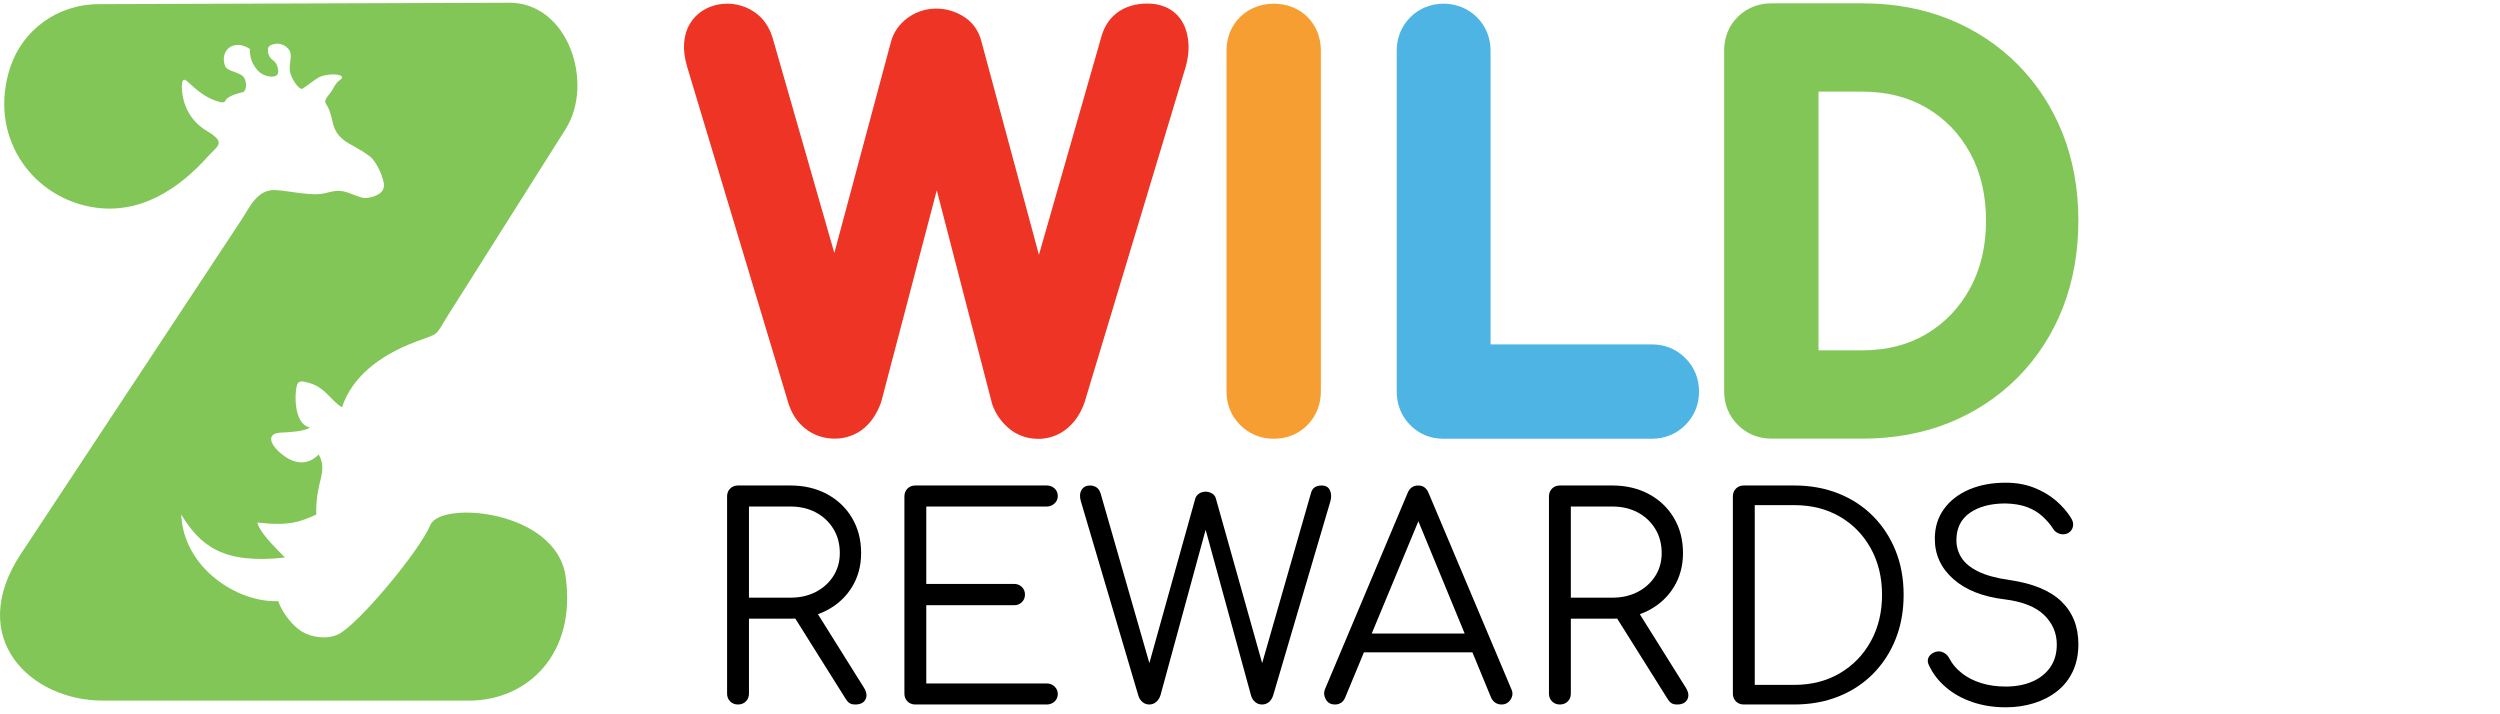 <?xml version="1.0" encoding="utf-8"?>
<!-- Generator: Adobe Illustrator 27.5.0, SVG Export Plug-In . SVG Version: 6.00 Build 0)  -->
<svg version="1.1" xmlns="http://www.w3.org/2000/svg" xmlns:xlink="http://www.w3.org/1999/xlink" x="0px" y="0px" width="1050px"
	 height="300px" viewBox="0 0 1050 300" enable-background="new 0 0 1050 300" xml:space="preserve">
<g id="Layer_1">
</g>
<g id="Layers">
	<path d="M309.969,295.889c-1.337,0-2.434-0.431-3.297-1.294
		c-0.867-0.863-1.294-1.965-1.294-3.297v-82.793c0-1.337,0.426-2.434,1.294-3.302
		c0.863-0.863,1.96-1.294,3.297-1.294h22.025c5.731,0,10.835,1.198,15.311,3.594
		c4.476,2.396,7.988,5.731,10.538,10.011c2.549,4.279,3.829,9.206,3.829,14.779
		c0,5.338-1.28,10.087-3.829,14.252c-2.549,4.16-6.062,7.418-10.538,9.771
		c-4.476,2.358-9.579,3.537-15.311,3.537h-17.429v31.446
		c0,1.332-0.436,2.434-1.299,3.297S311.302,295.889,309.969,295.889z M314.565,251.021
		h17.429c4.001,0,7.552-0.805,10.658-2.415c3.1-1.61,5.554-3.829,7.361-6.656
		c1.807-2.827,2.708-6.043,2.708-9.656c0-3.848-0.901-7.241-2.708-10.188
		c-1.807-2.942-4.26-5.238-7.361-6.891c-3.105-1.648-6.656-2.473-10.658-2.473
		h-17.429V251.021z M359.199,295.889c-1.021,0-1.826-0.196-2.415-0.589
		c-0.589-0.393-1.117-0.982-1.591-1.768l-22.609-36.037l9.186-2.353l21.08,33.679
		c1.174,1.888,1.39,3.537,0.647,4.95
		C362.75,295.185,361.317,295.889,359.199,295.889z"/>
	<path d="M384.443,295.889c-1.337,0-2.434-0.431-3.297-1.294
		c-0.867-0.863-1.294-1.965-1.294-3.297v-82.793c0-1.337,0.426-2.434,1.294-3.302
		c0.863-0.863,1.96-1.294,3.297-1.294h55.234c1.256,0,2.339,0.412,3.239,1.236
		c0.901,0.824,1.356,1.907,1.356,3.239c0,1.179-0.455,2.2-1.356,3.062
		c-0.901,0.863-1.984,1.294-3.239,1.294h-50.638v32.505h36.861
		c1.332,0,2.43,0.436,3.297,1.299c0.863,0.863,1.294,1.922,1.294,3.177
		c0,1.256-0.431,2.319-1.294,3.182c-0.867,0.863-1.965,1.294-3.297,1.294h-36.861
		v32.859h50.638c1.256,0,2.339,0.431,3.239,1.294
		c0.901,0.867,1.356,1.883,1.356,3.062c0,1.337-0.455,2.415-1.356,3.239
		c-0.901,0.824-1.984,1.236-3.239,1.236H384.443z"/>
	<path d="M482.691,295.889c-1.102,0-2.061-0.355-2.885-1.059
		c-0.824-0.709-1.395-1.61-1.711-2.708l-24.143-81.619
		c-0.551-1.883-0.45-3.45,0.297-4.711c0.743-1.256,1.941-1.883,3.589-1.883
		c0.944,0,1.826,0.259,2.65,0.767c0.824,0.513,1.433,1.433,1.826,2.765
		l21.79,75.845h-2.712l20.611-73.841c0.235-0.863,0.767-1.567,1.591-2.118
		c0.824-0.551,1.744-0.824,2.77-0.824c0.939,0,1.84,0.254,2.708,0.767
		c0.863,0.508,1.414,1.275,1.648,2.295l20.726,73.722h-2.708l21.905-76.314
		c0.551-2.041,2.041-3.062,4.476-3.062c1.648,0,2.784,0.647,3.417,1.946
		c0.628,1.294,0.704,2.846,0.235,4.648l-24.028,81.499
		c-0.393,1.256-1.002,2.219-1.826,2.885c-0.824,0.666-1.783,1.002-2.885,1.002
		c-1.097,0-2.061-0.355-2.885-1.059c-0.824-0.709-1.395-1.61-1.706-2.708
		l-20.491-74.786h2.823l-20.371,74.666c-0.393,1.179-1.002,2.118-1.826,2.827
		C484.752,295.534,483.788,295.889,482.691,295.889z"/>
	<path d="M560.685,295.889c-1.807,0-3.105-0.748-3.886-2.238
		c-0.786-1.49-0.867-2.942-0.235-4.356l34.623-82.204
		c0.863-2.123,2.358-3.182,4.476-3.182c2.041,0,3.493,1.059,4.356,3.182
		l34.743,82.319c0.709,1.495,0.609,2.947-0.292,4.361
		c-0.906,1.414-2.18,2.118-3.829,2.118c-0.944,0-1.787-0.235-2.53-0.704
		c-0.748-0.474-1.356-1.179-1.826-2.123l-32.39-78.552h3.652l-32.62,78.552
		c-0.398,0.944-0.963,1.648-1.711,2.123
		C562.467,295.654,561.624,295.889,560.685,295.889z M568.458,273.984l3.532-7.893
		h47.816l3.532,7.893H568.458z"/>
	<path d="M655.156,295.889c-1.337,0-2.434-0.431-3.297-1.294
		c-0.867-0.863-1.294-1.965-1.294-3.297v-82.793c0-1.337,0.427-2.434,1.294-3.302
		c0.863-0.863,1.96-1.294,3.297-1.294h22.025c5.731,0,10.835,1.198,15.311,3.594
		c4.476,2.396,7.988,5.731,10.538,10.011s3.829,9.206,3.829,14.779
		c0,5.338-1.28,10.087-3.829,14.252c-2.549,4.16-6.062,7.418-10.538,9.771
		c-4.476,2.358-9.579,3.537-15.311,3.537h-17.429v31.446
		c0,1.332-0.436,2.434-1.299,3.297C657.59,295.458,656.488,295.889,655.156,295.889z
		 M659.751,251.021h17.429c4.001,0,7.552-0.805,10.658-2.415
		c3.101-1.61,5.554-3.829,7.361-6.656c1.807-2.827,2.708-6.043,2.708-9.656
		c0-3.848-0.901-7.241-2.708-10.188c-1.807-2.942-4.26-5.238-7.361-6.891
		c-3.105-1.648-6.656-2.473-10.658-2.473h-17.429V251.021z M704.385,295.889
		c-1.021,0-1.826-0.196-2.415-0.589c-0.589-0.393-1.117-0.982-1.591-1.768
		l-22.609-36.037l9.186-2.353l21.08,33.679c1.174,1.888,1.39,3.537,0.647,4.95
		C707.936,295.185,706.503,295.889,704.385,295.889z"/>
	<path d="M732.397,295.889c-1.337,0-2.434-0.431-3.297-1.294
		c-0.867-0.863-1.294-1.965-1.294-3.297v-82.793c0-1.337,0.427-2.434,1.294-3.302
		c0.863-0.863,1.96-1.294,3.297-1.294h21.2c6.752,0,12.934,1.121,18.545,3.359
		c5.616,2.238,10.466,5.415,14.549,9.536c4.078,4.121,7.241,8.971,9.479,14.544
		c2.238,5.578,3.354,11.741,3.354,18.493c0,6.752-1.117,12.934-3.354,18.55
		c-2.238,5.612-5.401,10.48-9.479,14.602c-4.083,4.121-8.932,7.303-14.549,9.541
		c-5.612,2.238-11.793,3.354-18.545,3.354H732.397z M736.993,287.647h16.605
		c7.222,0,13.6-1.629,19.135-4.888s9.877-7.734,13.015-13.427
		c3.139-5.693,4.711-12.191,4.711-19.489c0-7.303-1.572-13.796-4.711-19.494
		c-3.139-5.688-7.48-10.145-13.015-13.365s-11.913-4.83-19.135-4.83h-16.605
		V287.647z"/>
	<path d="M842.417,297.068c-5.027,0-9.68-0.728-13.955-2.18
		c-4.284-1.452-7.993-3.513-11.132-6.182c-3.139-2.669-5.535-5.77-7.183-9.306
		c-0.628-1.256-0.647-2.41-0.057-3.474c0.589-1.059,1.591-1.783,3-2.176
		c1.102-0.316,2.18-0.196,3.24,0.35c1.059,0.551,1.864,1.375,2.415,2.478
		c1.179,2.276,2.904,4.318,5.18,6.12c2.276,1.811,4.989,3.201,8.127,4.184
		c3.139,0.982,6.594,1.471,10.365,1.471c4.16,0,7.849-0.685,11.07-2.061
		c3.22-1.371,5.75-3.374,7.595-6.004s2.77-5.832,2.77-9.599
		c0-4.787-1.768-8.913-5.3-12.368c-3.537-3.455-9.071-5.65-16.605-6.594
		c-9.186-1.097-16.375-3.944-21.555-8.54c-5.18-4.591-7.773-10.226-7.773-16.897
		c0-4.792,1.275-8.952,3.829-12.483c2.549-3.537,6.062-6.263,10.538-8.19
		c4.476-1.922,9.618-2.885,15.431-2.885c4.318,0,8.242,0.69,11.774,2.061
		c3.537,1.375,6.618,3.182,9.249,5.42c2.626,2.238,4.768,4.691,6.417,7.361
		c0.786,1.256,1.04,2.473,0.767,3.652c-0.278,1.179-0.963,2.08-2.061,2.708
		c-1.179,0.551-2.377,0.628-3.594,0.235c-1.217-0.393-2.137-1.136-2.765-2.238
		c-1.179-1.802-2.65-3.513-4.418-5.123c-1.768-1.605-3.906-2.885-6.417-3.829
		c-2.516-0.939-5.535-1.447-9.071-1.529c-6.201,0-11.185,1.318-14.956,3.944
		c-3.767,2.631-5.655,6.46-5.655,11.482c0,2.674,0.709,5.128,2.123,7.361
		c1.414,2.238,3.747,4.164,7.006,5.774c3.259,1.61,7.634,2.808,13.13,3.589
		c9.814,1.414,17.098,4.418,21.847,9.009c4.749,4.596,7.126,10.581,7.126,17.961
		c0,4.241-0.767,8.008-2.295,11.305c-1.534,3.302-3.695,6.067-6.479,8.305
		c-2.789,2.238-6.048,3.944-9.776,5.123S846.658,297.068,842.417,297.068z"/>
	<g>
		<path fill="#EE3424" d="M481.93,1.497c-9.708,0-16.723,4.932-19.253,13.581l-26.328,91.963
			l-24.107-89.467c-1.127-4.742-3.899-8.529-8.047-10.956
			c-7.359-4.321-16.293-3.907-22.791,0.757c-3.632,2.608-6.119,6.128-7.187,10.173
			l-23.798,88.701l-25.88-90.207c-1.429-4.794-4.019-8.495-7.72-11.008
			c-9.072-6.171-21.809-3.925-27.042,4.932c-2.9,4.94-3.288,11.042-1.162,18.117
			l42.56,141.417c1.394,4.398,3.821,7.978,7.187,10.612
			c7.118,5.594,17.773,5.5,24.572-0.318c3.055-2.591,5.379-5.99,7.161-10.931
			l23.35-88.933l23.273,89.82c1.334,3.804,3.546,7.101,6.576,9.794
			c3.503,3.124,7.91,4.777,12.738,4.777c4.622,0,8.908-1.575,12.368-4.536
			c3.064-2.599,5.379-5.999,7.066-10.621l42.578-141.28
			c1.627-5.887,1.549-11.309-0.241-16.112
			C495.357,5.241,489.573,1.497,481.93,1.497z"/>
		<path fill="#F79E32" d="M520.992,6.994c-3.83,3.701-5.853,8.641-5.853,14.27v143.199
			c0,5.448,1.988,10.311,5.749,14.055c3.77,3.77,8.633,5.758,14.063,5.758
			c5.62,0,10.552-2.023,14.261-5.861c3.632-3.753,5.551-8.581,5.551-13.952V21.264
			c0-5.551-1.954-10.449-5.663-14.184C541.811-0.175,528.651-0.399,520.992,6.994z"/>
		<path fill="#4EB4E3" d="M693.783,144.644h-67.752V21.258c0-5.431-1.988-10.285-5.741-14.046
			c-7.419-7.436-20.277-7.66-27.92-0.009c-3.761,3.761-5.749,8.624-5.749,14.055
			v143.199c0,5.396,1.919,10.225,5.534,13.934
			c3.701,3.847,8.564,5.878,14.063,5.878H693.783c5.431,0,10.294-1.988,14.055-5.741
			c3.77-3.761,5.758-8.624,5.758-14.072c0-5.448-1.988-10.311-5.749-14.055
			C704.077,146.632,699.214,144.644,693.783,144.644z"/>
		<path fill="#82C657" d="M866.386,56.259c-4.372-11.068-10.715-20.854-18.866-29.091
			c-8.151-8.219-17.868-14.64-28.867-19.09
			c-10.956-4.432-23.204-6.679-36.406-6.679h-38.283
			c-5.371,0-10.19,1.911-13.96,5.543c-3.83,3.701-5.853,8.641-5.853,14.27
			V164.411c0,5.448,1.988,10.311,5.749,14.055
			c3.77,3.77,8.633,5.758,14.063,5.758h38.283
			c13.211,0,25.467-2.246,36.406-6.67c10.991-4.441,20.708-10.87,28.876-19.107
			c8.142-8.228,14.494-18.057,18.866-29.211
			c4.329-11.085,6.524-23.376,6.524-36.527
			C872.919,79.549,870.724,67.284,866.386,56.259z M834.137,92.708
			c0,10.715-2.264,20.286-6.739,28.437c-4.493,8.202-10.474,14.442-18.263,19.098
			c-7.66,4.579-16.706,6.894-26.887,6.894h-18.47V38.486h18.47
			c10.19,0,19.253,2.298,26.93,6.817c7.781,4.587,13.745,10.767,18.238,18.883
			C831.873,72.267,834.137,81.864,834.137,92.708z"/>
	</g>
	<path id="path3981-8" fill-rule="evenodd" clip-rule="evenodd" fill="#82C657" d="M213.769,1.151L41.323,1.749
		C23.843,1.808,9.403,12.898,4.344,28.153
		c-9.378,28.286,8.114,53.886,33.681,58.708
		c20.446,3.852,37.32-7.63,49.517-21.396c1.531-1.73,4.203-3.698,4.328-5.401
		c0.121-1.66-2.247-3.443-5.054-5.11c-5.895-3.497-9.535-9.323-10.306-16.263
		c-0.348-3.113-0.159-6.304,1.782-4.804c2.597,2.007,6.741,7.116,14.371,9.048
		c0.034,0.009,1.764,0.461,2.188-0.971c0.28-0.937,3.476-2.46,6.965-3.182
		c2.045-0.424,2.098-5.431-0.161-7.074c-2.079-1.51-6.31-1.983-7.066-3.881
		c-2.479-6.206,3.144-11.915,10.391-7.26c0.089,0.059-0.427,3.054,1.414,6.429
		c0.838,1.537,2.301,3.598,4.521,4.491c2.545,1.027,5.604,1.152,5.919-1.016
		c0.154-1.077-0.337-3.871-1.995-5.025c-2.205-1.532-2.375-3.486-2.301-5.045
		c0.085-1.713,5.262-3.577,8.487,0.034c2.207,2.474,0.347,5.539,0.692,9.234
		c0.265,2.85,3.934,8.518,5.418,7.543c2.058-1.351,4.286-3.166,6.287-4.428
		c3.932-2.482,13.354-1.756,9.236,0.913c-1.667,1.082-2.382,3.033-3.517,4.778
		c-1.118,1.71-3.332,3.384-2.25,5.095c3.826,6.044,1.453,10.289,7.297,15.117
		c2.465,2.035,6.452,3.462,11.205,7.03c2.277,1.71,5.262,7.538,5.84,11.448
		c0.62,4.194-4.452,5.863-7.909,6.027c-1.857,0.087-6.533-2.318-8.846-2.763
		c-2.776-0.537-4.296-0.231-8.018,0.72c-5.351,1.367-14.925-0.98-20.658-1.317
		c-7.787-0.458-10.954,7.29-14.207,12.214L8.777,232.625
		c-23.4,35.441,4.098,61.63,34.351,61.632l153.812,0.009
		c24.888,0,45.36-19.903,40.583-52.366c-4.079-27.7-52.482-31.75-56.778-21.388
		c-4.481,10.81-30.094,41.578-38.543,45.83
		c-4.529,2.281-11.039,1.544-15.452-1.108c-3.182-1.915-7.955-7.124-9.91-12.77
		c-16.833,0.792-39.77-13.768-40.712-36.332
		c8.136,13.262,17.654,20.894,43.547,18.037
		c-4.775-4.919-10.509-10.463-11.595-14.688c13.431,1.547,18.201-0.393,24.737-3.349
		c-0.361-14.208,5.153-17.818,1.031-25.251c-4.209,4.316-9.485,4.492-15.112,0.171
		c-5.551-4.265-6.996-9.061-0.836-9.345c3.421-0.159,9.927-0.455,12.339-2.165
		c-5.512-0.971-6.5-9.672-5.989-15.026c0.465-4.849,1.463-4.895,5.998-3.563
		c6.457,1.896,9.398,8.051,13.39,10.086c4.084-12.24,15.055-21.6,31.333-27.635
		c10.149-3.763,7.439-1.888,13.471-11.438l49.138-77.775
		c12.024-19.03,1.299-53.131-23.811-53.044"/>
</g>
</svg>
